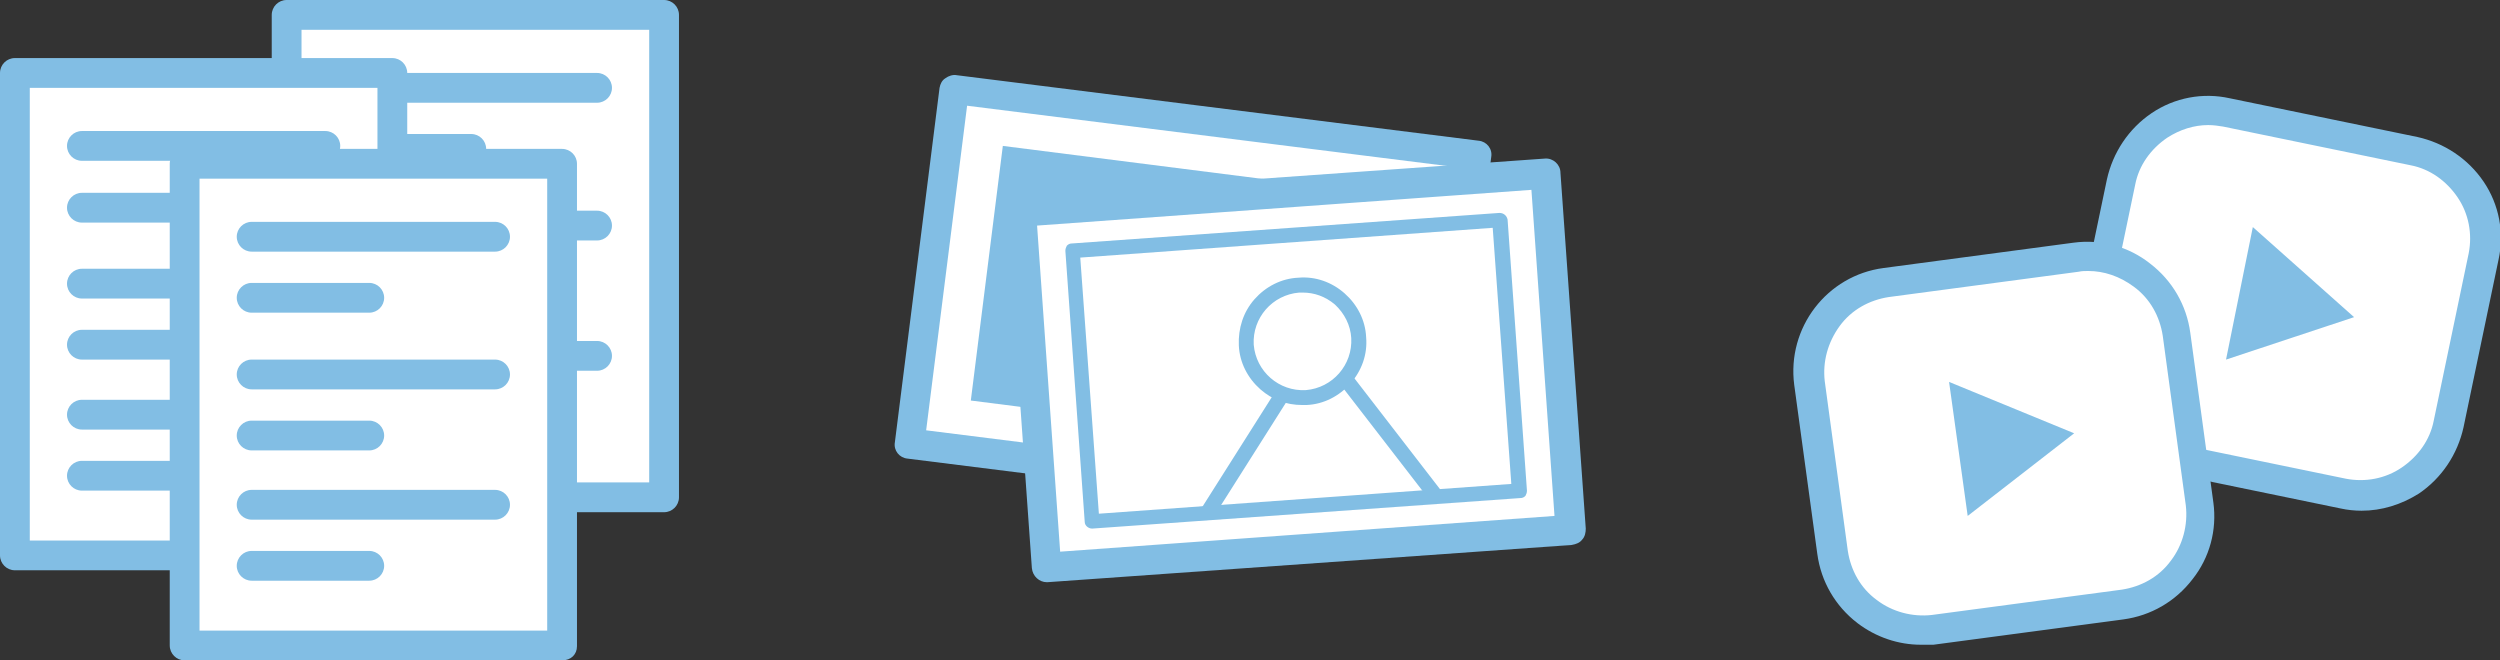 <?xml version="1.0" encoding="utf-8"?>
<!-- Generator: Adobe Illustrator 19.0.0, SVG Export Plug-In . SVG Version: 6.00 Build 0)  -->
<!DOCTYPE svg PUBLIC "-//W3C//DTD SVG 1.1//EN" "http://www.w3.org/Graphics/SVG/1.1/DTD/svg11.dtd">
<svg version="1.1" id="Layer_1" xmlns="http://www.w3.org/2000/svg" xmlns:xlink="http://www.w3.org/1999/xlink" x="0px" y="0px"
	 width="335.8px" height="88.7px" viewBox="-331 156.3 335.8 88.7" style="enable-background:new -331 156.3 335.8 88.7;"
	 xml:space="preserve">
<rect x="-331" y="156.3" width="335.8" height="88.7" fill="#333333" stroke="none"/>
<style type="text/css">
	.st0{fill:#FFFFFF;}
	.st1{fill:#82BEE4;}
</style>
<g id="XMLID_928_">
	<g id="XMLID_930_">
		<path id="XMLID_61_" class="st0" d="M-6.7,176.6l-25.3-5.3c-6.5-1.3-12.8,2.9-14.2,9.3l-4.7,22.5c-1.3,6.5,2.9,12.8,9.3,14.2
			l25.2,5.2c6.5,1.3,12.8-2.9,14.2-9.3l4.7-22.5C3.9,184.3-0.3,177.9-6.7,176.6z"/>
		<path id="XMLID_62_" class="st1" d="M-13.8,224.9c-0.9,0-1.9-0.1-2.8-0.3l-25.2-5.2c-3.6-0.8-6.8-2.9-8.9-6
			c-2.1-3.1-2.8-6.9-2-10.5l4.7-22.5c0.8-3.6,2.9-6.8,6-8.9s6.9-2.8,10.5-2l25.2,5.2c3.6,0.8,6.8,2.9,8.9,6s2.8,6.9,2,10.5
			l-4.7,22.5c-0.8,3.6-2.9,6.8-6,8.9C-8.5,224.1-11.1,224.9-13.8,224.9z M-34.4,173.1c-1.9,0-3.8,0.6-5.5,1.7
			c-2.2,1.5-3.8,3.7-4.3,6.3l-4.7,22.5c-0.5,2.6,0,5.3,1.5,7.5c1.5,2.2,3.7,3.8,6.3,4.3l25.2,5.2c2.6,0.5,5.3,0,7.5-1.5
			s3.8-3.7,4.3-6.3l4.7-22.5c0.5-2.6,0-5.3-1.5-7.5s-3.7-3.8-6.3-4.3l0,0l-25.2-5.2C-33,173.2-33.7,173.1-34.4,173.1z"/>
	</g>
	<g id="XMLID_929_">
		<polygon class="st1" points="-28.4,186.8 -14.8,198.9 -32,204.6 		"/>
	</g>
</g>
<g id="XMLID_950_">
	<g id="XMLID_952_">
		<path id="XMLID_57_" class="st0" d="M-52.1,190.8l-25.5,3.4c-6.5,0.9-11.2,6.9-10.3,13.5l3.1,22.8c0.9,6.5,6.9,11.2,13.5,10.3
			l25.5-3.4c6.5-0.9,11.2-6.9,10.3-13.5l-3.1-22.8C-39.5,194.6-45.6,189.9-52.1,190.8z"/>
		<path id="XMLID_58_" class="st1" d="M-73,242.9c-3,0-6-1-8.5-2.9c-3-2.3-4.9-5.6-5.4-9.3L-90,208c-1-7.7,4.4-14.7,12-15.7
			l25.5-3.4c3.7-0.5,7.4,0.5,10.3,2.8c3,2.3,4.9,5.6,5.4,9.3l3.1,22.8c0.5,3.7-0.5,7.4-2.8,10.3c-2.3,3-5.6,4.9-9.3,5.4l-25.5,3.4
			C-71.8,242.9-72.4,242.9-73,242.9z M-50.5,192.7c-0.4,0-0.9,0-1.3,0.1l0,0l-25.5,3.4c-2.6,0.4-5,1.7-6.6,3.9s-2.3,4.8-2,7.4
			l3.1,22.8c0.4,2.6,1.7,5,3.9,6.6c2.1,1.6,4.8,2.3,7.4,2l25.5-3.4c2.6-0.4,5-1.7,6.6-3.9c1.6-2.1,2.3-4.8,2-7.4l-3.1-22.8
			c-0.4-2.6-1.7-5-3.9-6.6C-46.3,193.4-48.4,192.7-50.5,192.7z"/>
	</g>
	<g id="XMLID_951_">
		<polygon class="st1" points="-69.2,207.6 -52.4,214.5 -66.7,225.6 		"/>
	</g>
</g>
<g id="XMLID_934_">
	<g id="XMLID_966_">
		<g id="XMLID_971_">
			
				<rect id="XMLID_53_" x="-206.203" y="172.492" transform="matrix(-0.992 -0.125 0.125 -0.992 -365.042 369.958)" class="st0" width="70.597" height="47.898"/>
			<path id="XMLID_54_" class="st1" d="M-138.8,226.7c-0.1,0-0.2,0-0.2,0l-70.1-8.8c-1.1-0.1-1.9-1.1-1.7-2.2l6-47.6
				c0.1-0.5,0.3-1,0.8-1.3c0.4-0.3,1-0.5,1.5-0.4l70.1,8.8c1.1,0.1,1.9,1.1,1.7,2.2l-6,47.6c-0.1,0.5-0.3,1-0.8,1.3
				C-137.9,226.5-138.4,226.7-138.8,226.7z M-206.6,214.1l66.1,8.3l5.5-43.6l-66.1-8.3L-206.6,214.1z"/>
		</g>
		<g id="XMLID_970_">
			
				<rect id="XMLID_44_" x="-199.604" y="178.204" transform="matrix(-0.992 -0.125 0.125 -0.992 -364.846 369.995)" class="st1" width="57.597" height="36.498"/>
			<path id="XMLID_50_" class="st0" d="M-144.6,219.2h-0.1l-57.1-7.2c-0.3,0-0.5-0.2-0.7-0.4c-0.2-0.2-0.2-0.5-0.2-0.7l4.6-36.2
				c0-0.3,0.2-0.5,0.4-0.7s0.5-0.2,0.7-0.2l57.1,7.2c0.5,0.1,0.9,0.6,0.9,1.1l-4.6,36.2c0,0.3-0.2,0.5-0.4,0.7
				C-144.1,219.1-144.4,219.2-144.6,219.2z M-200.6,210.1l55.1,7l4.3-34.2l-55.1-7L-200.6,210.1z"/>
		</g>
		<g id="XMLID_969_">
			<path id="XMLID_47_" class="st1" d="M-169.2,201.3c-0.4,0-0.7,0-1.1-0.1c-2.3-0.3-4.3-1.4-5.7-3.2c-1.4-1.8-2-4-1.7-6.3
				c0.3-2.3,1.4-4.3,3.2-5.7c1.8-1.4,4-2,6.3-1.7c4.7,0.6,8,4.9,7.4,9.6l0,0c-0.3,2.3-1.4,4.3-3.2,5.7
				C-165.5,200.7-167.3,201.3-169.2,201.3z M-169.2,186.2c-3.3,0-6.1,2.4-6.5,5.7c-0.2,1.7,0.3,3.5,1.3,4.8s2.6,2.3,4.4,2.5
				c3.6,0.5,6.9-2.1,7.3-5.7l0,0c0.5-3.6-2.1-6.9-5.7-7.3C-168.7,186.2-168.9,186.2-169.2,186.2z"/>
		</g>
		<g id="XMLID_968_">
			
				<rect id="XMLID_46_" x="-180.698" y="196.683" transform="matrix(-0.724 -0.69 0.69 -0.724 -451.973 231.138)" class="st1" width="2" height="18.8"/>
		</g>
		<g id="XMLID_967_">
			
				<rect id="XMLID_45_" x="-170.148" y="206.698" transform="matrix(-0.445 -0.896 0.896 -0.445 -417.247 156.684)" class="st1" width="20.199" height="2"/>
		</g>
	</g>
</g>
<g id="XMLID_958_">
	<g id="XMLID_965_">
		<rect id="XMLID_34_" x="-292.5" y="158.3" class="st0" width="50.7" height="64.8"/>
		<path id="XMLID_41_" class="st1" d="M-241.8,225.1h-50.7c-1.1,0-2-0.9-2-2v-64.8c0-1.1,0.9-2,2-2h50.7c1.1,0,2,0.9,2,2v64.8
			C-239.8,224.2-240.7,225.1-241.8,225.1z M-290.5,221.1h46.7v-60.8h-46.7V221.1z"/>
	</g>
	<g id="XMLID_964_">
		<path id="XMLID_40_" class="st1" d="M-250.8,170.1h-32.7c-1.1,0-2-0.9-2-2c0-1.1,0.9-2,2-2h32.7c1.1,0,2,0.9,2,2
			C-248.8,169.2-249.7,170.1-250.8,170.1z"/>
	</g>
	<g id="XMLID_963_">
		<path id="XMLID_39_" class="st1" d="M-267.7,178.3h-15.8c-1.1,0-2-0.9-2-2s0.9-2,2-2h15.8c1.1,0,2,0.9,2,2
			S-266.6,178.3-267.7,178.3z"/>
	</g>
	<g id="XMLID_962_">
		<path id="XMLID_38_" class="st1" d="M-250.8,188.6h-32.7c-1.1,0-2-0.9-2-2c0-1.1,0.9-2,2-2h32.7c1.1,0,2,0.9,2,2
			C-248.8,187.7-249.7,188.6-250.8,188.6z"/>
	</g>
	<g id="XMLID_961_">
		<path id="XMLID_37_" class="st1" d="M-267.7,196.8h-15.8c-1.1,0-2-0.9-2-2s0.9-2,2-2h15.8c1.1,0,2,0.9,2,2
			S-266.6,196.8-267.7,196.8z"/>
	</g>
	<g id="XMLID_960_">
		<path id="XMLID_36_" class="st1" d="M-250.8,206.1h-32.7c-1.1,0-2-0.9-2-2c0-1.1,0.9-2,2-2h32.7c1.1,0,2,0.9,2,2
			C-248.8,205.2-249.7,206.1-250.8,206.1z"/>
	</g>
	<g id="XMLID_959_">
		<path id="XMLID_35_" class="st1" d="M-267.7,214.3h-15.8c-1.1,0-2-0.9-2-2s0.9-2,2-2h15.8c1.1,0,2,0.9,2,2
			S-266.6,214.3-267.7,214.3z"/>
	</g>
</g>
<g id="XMLID_937_">
	<g id="XMLID_957_">
		<rect id="XMLID_24_" x="-329" y="166.1" class="st0" width="50.7" height="64.8"/>
		<path id="XMLID_31_" class="st1" d="M-278.3,232.9H-329c-1.1,0-2-0.9-2-2v-64.8c0-1.1,0.9-2,2-2h50.7c1.1,0,2,0.9,2,2v64.8
			C-276.3,232-277.2,232.9-278.3,232.9z M-327,228.9h46.7v-60.8H-327V228.9z"/>
	</g>
	<g id="XMLID_956_">
		<path id="XMLID_30_" class="st1" d="M-287.3,177.9H-320c-1.1,0-2-0.9-2-2c0-1.1,0.9-2,2-2h32.7c1.1,0,2,0.9,2,2
			C-285.3,177-286.2,177.9-287.3,177.9z"/>
	</g>
	<g id="XMLID_955_">
		<path id="XMLID_29_" class="st1" d="M-304.2,186.2H-320c-1.1,0-2-0.9-2-2c0-1.1,0.9-2,2-2h15.8c1.1,0,2,0.9,2,2
			C-302.2,185.3-303.1,186.2-304.2,186.2z"/>
	</g>
	<g id="XMLID_954_">
		<path id="XMLID_28_" class="st1" d="M-287.3,196.4H-320c-1.1,0-2-0.9-2-2c0-1.1,0.9-2,2-2h32.7c1.1,0,2,0.9,2,2
			C-285.3,195.5-286.2,196.4-287.3,196.4z"/>
	</g>
	<g id="XMLID_953_">
		<path id="XMLID_27_" class="st1" d="M-304.2,204.6H-320c-1.1,0-2-0.9-2-2c0-1.1,0.9-2,2-2h15.8c1.1,0,2,0.9,2,2
			C-302.2,203.7-303.1,204.6-304.2,204.6z"/>
	</g>
	<g id="XMLID_949_">
		<path id="XMLID_26_" class="st1" d="M-287.3,214H-320c-1.1,0-2-0.9-2-2c0-1.1,0.9-2,2-2h32.7c1.1,0,2,0.9,2,2
			C-285.3,213.1-286.2,214-287.3,214z"/>
	</g>
	<g id="XMLID_940_">
		<path id="XMLID_25_" class="st1" d="M-304.2,222.2H-320c-1.1,0-2-0.9-2-2c0-1.1,0.9-2,2-2h15.8c1.1,0,2,0.9,2,2
			C-302.2,221.3-303.1,222.2-304.2,222.2z"/>
	</g>
</g>
<g id="XMLID_932_">
	<g id="XMLID_942_">
		<rect id="XMLID_14_" x="-306.2" y="178.3" class="st0" width="50.7" height="64.8"/>
		<path id="XMLID_21_" class="st1" d="M-255.5,245h-50.7c-1.1,0-2-0.9-2-2v-64.7c0-1.1,0.9-2,2-2h50.7c1.1,0,2,0.9,2,2v64.8
			C-253.5,244.2-254.3,245-255.5,245z M-304.2,241h46.7v-60.7h-46.7V241z"/>
	</g>
	<g id="XMLID_941_">
		<path id="XMLID_20_" class="st1" d="M-264.5,190.1h-32.7c-1.1,0-2-0.9-2-2c0-1.1,0.9-2,2-2h32.7c1.1,0,2,0.9,2,2
			S-263.4,190.1-264.5,190.1z"/>
	</g>
	<g id="XMLID_939_">
		<path id="XMLID_19_" class="st1" d="M-281.4,198.3h-15.8c-1.1,0-2-0.9-2-2s0.9-2,2-2h15.8c1.1,0,2,0.9,2,2
			S-280.3,198.3-281.4,198.3z"/>
	</g>
	<g id="XMLID_938_">
		<path id="XMLID_18_" class="st1" d="M-264.5,208.6h-32.7c-1.1,0-2-0.9-2-2c0-1.1,0.9-2,2-2h32.7c1.1,0,2,0.9,2,2
			C-262.5,207.7-263.4,208.6-264.5,208.6z"/>
	</g>
	<g id="XMLID_936_">
		<path id="XMLID_17_" class="st1" d="M-281.4,216.8h-15.8c-1.1,0-2-0.9-2-2s0.9-2,2-2h15.8c1.1,0,2,0.9,2,2
			S-280.3,216.8-281.4,216.8z"/>
	</g>
	<g id="XMLID_935_">
		<path id="XMLID_16_" class="st1" d="M-264.5,226.1h-32.7c-1.1,0-2-0.9-2-2s0.9-2,2-2h32.7c1.1,0,2,0.9,2,2
			S-263.4,226.1-264.5,226.1z"/>
	</g>
	<g id="XMLID_933_">
		<path id="XMLID_15_" class="st1" d="M-281.4,234.3h-15.8c-1.1,0-2-0.9-2-2s0.9-2,2-2h15.8c1.1,0,2,0.9,2,2
			S-280.3,234.3-281.4,234.3z"/>
	</g>
</g>
<g id="XMLID_931_">
	<g id="XMLID_943_">
		<g id="XMLID_948_">
			
				<rect id="XMLID_10_" x="-192.21" y="182.096" transform="matrix(-0.997 0.071 -0.071 -0.997 -298.717 422.765)" class="st0" width="70.596" height="47.898"/>
			<path id="XMLID_11_" class="st1" d="M-190.4,234.5c-1,0-1.9-0.8-2-1.9l-3.4-47.8c0-0.5,0.1-1.1,0.5-1.5c0.3-0.4,0.8-0.6,1.4-0.7
				l70.4-5c1.1-0.1,2.1,0.8,2.1,1.9l3.4,47.8c0,0.5-0.1,1.1-0.5,1.5c-0.3,0.4-0.8,0.6-1.4,0.7l-70.4,5
				C-190.3,234.5-190.4,234.5-190.4,234.5z M-191.7,186.6l3.1,43.8l66.4-4.8l-3.1-43.8L-191.7,186.6z"/>
		</g>
		<g id="XMLID_947_">
			
				<rect id="XMLID_1_" x="-185.703" y="187.896" transform="matrix(-0.997 0.071 -0.071 -0.997 -298.695 422.963)" class="st0" width="57.597" height="36.498"/>
			<path id="XMLID_7_" class="st1" d="M-184.3,227.3c-0.5,0-1-0.4-1-0.9l-2.6-36.4c0-0.3,0.1-0.5,0.2-0.7c0.2-0.2,0.4-0.3,0.7-0.3
				l57.4-4.1c0.6,0,1,0.4,1.1,0.9l2.6,36.4c0,0.3-0.1,0.5-0.2,0.7c-0.2,0.2-0.4,0.3-0.7,0.3L-184.3,227.3L-184.3,227.3z
				 M-185.9,190.9l2.5,34.4l55.4-4l-2.5-34.4L-185.9,190.9z"/>
		</g>
		<g id="XMLID_946_">
			<path id="XMLID_4_" class="st1" d="M-156.1,210.7c-2.1,0-4-0.7-5.6-2.1c-1.7-1.5-2.8-3.6-2.9-5.9c-0.1-2.3,0.6-4.5,2.1-6.2
				c1.5-1.7,3.6-2.8,5.9-2.9c2.3-0.2,4.5,0.6,6.2,2.1s2.8,3.6,2.9,5.9l0,0c0.2,2.3-0.6,4.5-2.1,6.2s-3.6,2.8-5.9,2.9
				C-155.6,210.7-155.9,210.7-156.1,210.7z M-156,195.6c-0.2,0-0.3,0-0.5,0c-3.6,0.3-6.3,3.4-6.1,7c0.3,3.6,3.4,6.3,7,6.1
				c3.6-0.3,6.3-3.4,6.1-7l0,0c-0.1-1.7-0.9-3.3-2.2-4.5C-153,196.1-154.5,195.6-156,195.6z"/>
		</g>
		<g id="XMLID_945_">
			
				<rect id="XMLID_3_" x="-164.666" y="207.819" transform="matrix(-0.845 -0.535 0.535 -0.845 -418.197 313.055)" class="st1" width="2" height="18.8"/>
		</g>
		<g id="XMLID_944_">
			
				<rect id="XMLID_2_" x="-154.246" y="213.995" transform="matrix(-0.611 -0.791 0.791 -0.611 -402.411 232.309)" class="st1" width="20.2" height="2"/>
		</g>
	</g>
</g>
</svg>
